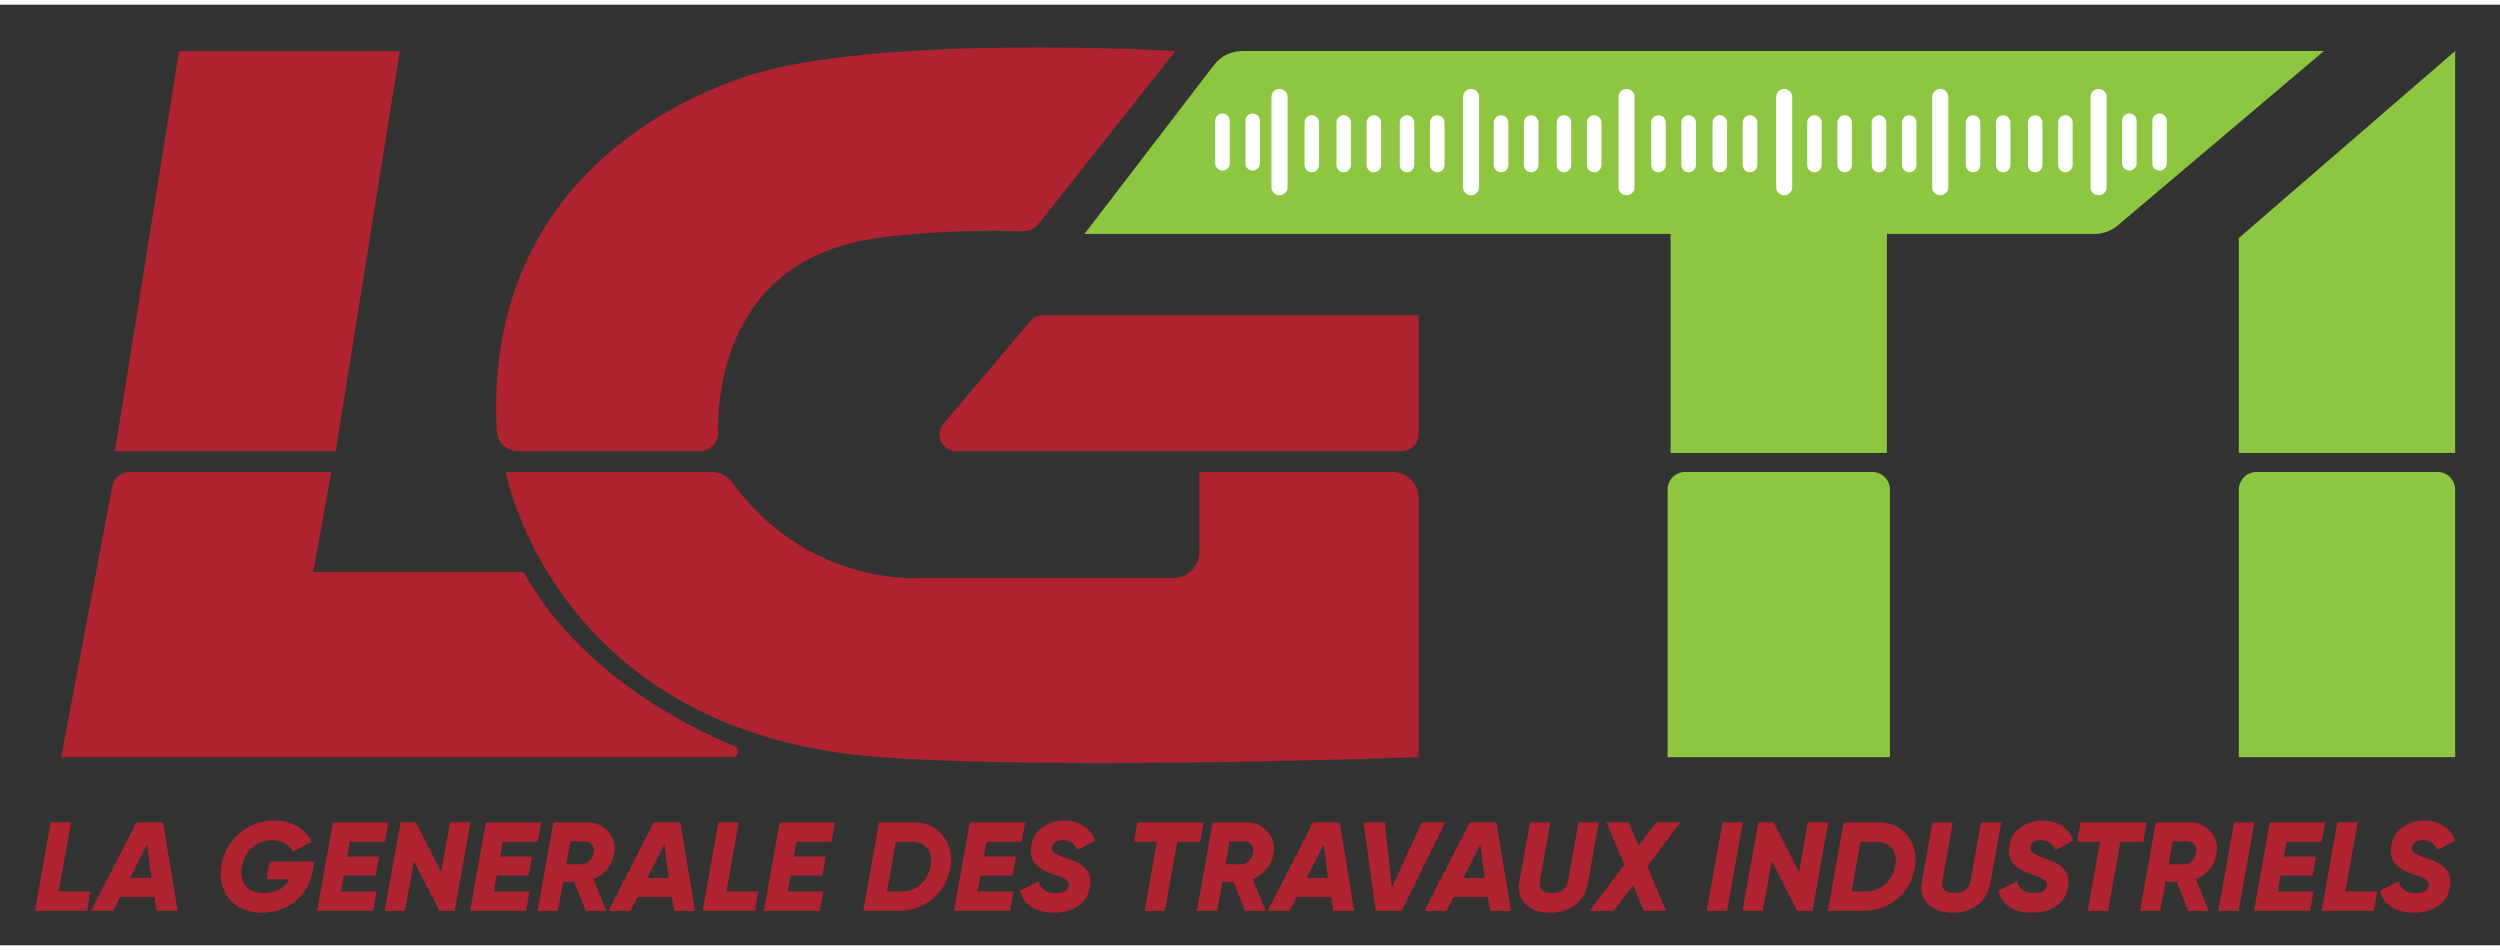 <?xml version="1.0" encoding="UTF-8"?>
<svg xmlns="http://www.w3.org/2000/svg" xmlns:xlink="http://www.w3.org/1999/xlink" width="100px" height="38px" viewBox="0 0 101 38" version="1.1">
<rect x="0" y="0" width="101" height="38" fill="#333333" stroke="none"/>
<g id="surface1">
<path style=" stroke:none;fill-rule:nonzero;fill:rgb(68.235%,13.725%,18.431%);fill-opacity:1;" d="M 7.234 1.871 L 4.645 18.035 L 13.562 18.035 L 16.152 1.871 Z M 7.234 1.871 "/>
<path style=" stroke:none;fill-rule:nonzero;fill:rgb(68.235%,13.725%,18.431%);fill-opacity:1;" d="M 4.535 19.457 L 2.473 30.398 L 29.594 30.398 C 29.844 30.398 29.91 30.059 29.68 29.961 C 27.625 29.105 23.383 26.938 21.152 22.922 L 12.656 22.922 C 12.656 22.922 13.383 18.879 13.383 18.879 L 5.23 18.879 C 4.891 18.879 4.598 19.121 4.535 19.457 Z M 4.535 19.457 "/>
<path style=" stroke:none;fill-rule:nonzero;fill:rgb(68.235%,13.725%,18.431%);fill-opacity:1;" d="M 28.273 18.035 C 28.684 18.035 29.012 17.703 29.008 17.293 C 28.988 15.348 29.516 10.191 35.555 9.41 C 38.066 9.086 40.359 9.121 41.277 9.156 C 41.547 9.164 41.805 9.047 41.973 8.836 L 47.488 1.871 C 47.488 1.871 35.133 1.145 29.953 2.957 C 24.77 4.766 19.633 9.117 20.07 17.227 C 20.094 17.68 20.465 18.035 20.914 18.035 Z M 28.273 18.035 "/>
<path style=" stroke:none;fill-rule:nonzero;fill:rgb(68.235%,13.725%,18.431%);fill-opacity:1;" d="M 20.43 18.879 C 20.43 18.879 22.383 29.441 35.555 30.398 C 42.902 30.934 57.309 30.398 57.309 30.398 L 57.309 19.926 C 57.309 19.348 56.84 18.879 56.266 18.879 L 48.453 18.879 L 48.453 22.117 C 48.453 22.695 47.984 23.16 47.406 23.16 L 37.027 23.16 C 37.012 23.16 37 23.16 36.984 23.164 C 36.672 23.176 32.488 23.285 29.586 19.309 C 29.391 19.039 29.078 18.879 28.742 18.879 Z M 20.43 18.879 "/>
<path style=" stroke:none;fill-rule:nonzero;fill:rgb(68.235%,13.725%,18.431%);fill-opacity:1;" d="M 56.641 18.035 L 38.629 18.035 C 38.059 18.035 37.746 17.367 38.117 16.93 L 41.621 12.785 C 41.75 12.633 41.938 12.547 42.133 12.547 L 57.309 12.547 L 57.309 17.363 C 57.309 17.734 57.008 18.035 56.641 18.035 Z M 56.641 18.035 "/>
<path style=" stroke:none;fill-rule:nonzero;fill:rgb(55.294%,77.647%,25.098%);fill-opacity:1;" d="M 43.812 9.262 L 67.492 9.262 L 67.492 18.109 L 76.23 18.109 L 76.23 9.262 L 84.621 9.262 C 84.961 9.262 85.289 9.141 85.551 8.922 L 93.887 1.871 L 50.188 1.871 C 49.738 1.871 49.316 2.078 49.043 2.438 Z M 43.812 9.262 "/>
<path style=" stroke:none;fill-rule:nonzero;fill:rgb(55.294%,77.647%,25.098%);fill-opacity:1;" d="M 67.371 30.398 L 76.352 30.398 L 76.352 19.582 C 76.352 19.191 76.035 18.879 75.648 18.879 L 68.074 18.879 C 67.688 18.879 67.371 19.195 67.371 19.582 Z M 67.371 30.398 "/>
<path style=" stroke:none;fill-rule:nonzero;fill:rgb(55.294%,77.647%,25.098%);fill-opacity:1;" d="M 99.188 1.871 L 90.449 9.426 L 90.449 18.109 L 99.188 18.109 Z M 99.188 1.871 "/>
<path style=" stroke:none;fill-rule:nonzero;fill:rgb(55.294%,77.647%,25.098%);fill-opacity:1;" d="M 90.449 19.594 L 90.449 30.398 L 99.188 30.398 L 99.188 19.594 C 99.188 19.199 98.875 18.879 98.488 18.879 L 91.152 18.879 C 90.766 18.879 90.449 19.199 90.449 19.594 Z M 90.449 19.594 "/>
<path style=" stroke:none;fill-rule:nonzero;fill:rgb(68.235%,13.725%,18.431%);fill-opacity:1;" d="M 2.371 35.824 L 3.66 35.824 L 3.52 36.609 L 1.41 36.609 L 1.551 35.82 L 2.047 33.031 L 2.871 33.031 Z M 2.371 35.824 "/>
<path style=" stroke:none;fill-rule:nonzero;fill:rgb(68.235%,13.725%,18.431%);fill-opacity:1;" d="M 6.332 36.609 L 6.238 36.047 L 4.855 36.047 L 4.57 36.609 L 3.676 36.609 L 5.516 33.031 L 6.586 33.031 L 7.18 36.609 Z M 5.25 35.281 L 6.113 35.281 L 5.941 33.926 Z M 5.25 35.281 "/>
<path style=" stroke:none;fill-rule:nonzero;fill:rgb(68.235%,13.725%,18.431%);fill-opacity:1;" d="M 12.699 34.617 L 12.648 34.926 C 12.555 35.473 12.316 35.902 11.934 36.215 C 11.551 36.527 11.09 36.684 10.555 36.684 C 10.02 36.684 9.57 36.496 9.266 36.125 C 8.961 35.754 8.855 35.305 8.945 34.77 C 9.035 34.246 9.277 33.812 9.68 33.473 C 10.078 33.133 10.547 32.961 11.082 32.961 C 11.438 32.961 11.746 33.039 12.004 33.188 C 12.262 33.336 12.457 33.547 12.59 33.82 L 11.832 34.215 C 11.668 33.91 11.387 33.758 10.992 33.758 C 10.68 33.758 10.414 33.855 10.188 34.051 C 9.965 34.246 9.824 34.504 9.77 34.82 C 9.711 35.141 9.762 35.398 9.918 35.594 C 10.078 35.789 10.32 35.887 10.637 35.887 C 11.152 35.887 11.504 35.699 11.695 35.332 L 10.766 35.332 L 10.891 34.617 Z M 12.699 34.617 "/>
<path style=" stroke:none;fill-rule:nonzero;fill:rgb(68.235%,13.725%,18.431%);fill-opacity:1;" d="M 15.547 33.82 L 14.129 33.82 L 14.023 34.418 L 15.316 34.418 L 15.176 35.184 L 13.887 35.184 L 13.773 35.824 L 15.215 35.824 L 15.074 36.609 L 12.812 36.609 L 13.449 33.035 L 15.684 33.035 Z M 15.547 33.82 "/>
<path style=" stroke:none;fill-rule:nonzero;fill:rgb(68.235%,13.725%,18.431%);fill-opacity:1;" d="M 15.539 36.609 L 16.184 33.031 L 16.797 33.031 L 17.828 35.043 L 18.18 33.031 L 19.004 33.031 L 18.371 36.609 L 17.754 36.609 L 16.723 34.602 L 16.359 36.609 Z M 15.539 36.609 "/>
<path style=" stroke:none;fill-rule:nonzero;fill:rgb(68.235%,13.725%,18.431%);fill-opacity:1;" d="M 21.723 33.82 L 20.309 33.82 L 20.203 34.418 L 21.492 34.418 L 21.355 35.184 L 20.066 35.184 L 19.949 35.824 L 21.391 35.824 L 21.254 36.609 L 18.992 36.609 L 19.629 33.035 L 21.863 33.035 Z M 21.723 33.82 "/>
<path style=" stroke:none;fill-rule:nonzero;fill:rgb(68.235%,13.725%,18.431%);fill-opacity:1;" d="M 24.812 34.312 C 24.77 34.551 24.672 34.758 24.523 34.934 C 24.379 35.105 24.195 35.238 23.973 35.324 L 24.5 36.609 L 23.664 36.609 L 23.195 35.434 L 22.75 35.438 L 22.539 36.609 L 21.719 36.609 L 22.355 33.035 L 23.742 33.035 C 24.086 33.035 24.367 33.16 24.582 33.418 C 24.797 33.676 24.875 33.973 24.812 34.312 Z M 23.816 34.594 C 23.906 34.508 23.965 34.395 23.988 34.262 C 24.012 34.129 23.992 34.02 23.922 33.93 C 23.852 33.844 23.746 33.801 23.609 33.801 L 23.043 33.801 L 22.875 34.727 L 23.496 34.727 C 23.617 34.727 23.727 34.684 23.816 34.594 Z M 23.816 34.594 "/>
<path style=" stroke:none;fill-rule:nonzero;fill:rgb(68.235%,13.725%,18.431%);fill-opacity:1;" d="M 27.234 36.609 L 27.141 36.047 L 25.758 36.047 L 25.469 36.609 L 24.578 36.609 L 26.414 33.031 L 27.484 33.031 L 28.078 36.609 L 27.23 36.609 Z M 26.148 35.281 L 27.012 35.281 L 26.844 33.926 Z M 26.148 35.281 "/>
<path style=" stroke:none;fill-rule:nonzero;fill:rgb(68.235%,13.725%,18.431%);fill-opacity:1;" d="M 29.348 35.824 L 30.633 35.824 L 30.496 36.609 L 28.387 36.609 L 28.527 35.82 L 29.023 33.031 L 29.844 33.031 Z M 29.348 35.824 "/>
<path style=" stroke:none;fill-rule:nonzero;fill:rgb(68.235%,13.725%,18.431%);fill-opacity:1;" d="M 33.594 33.82 L 32.176 33.82 L 32.07 34.418 L 33.363 34.418 L 33.223 35.184 L 31.934 35.184 L 31.82 35.824 L 33.262 35.824 L 33.121 36.609 L 30.859 36.609 L 31.496 33.035 L 33.73 33.035 Z M 33.594 33.82 "/>
<path style=" stroke:none;fill-rule:nonzero;fill:rgb(68.235%,13.725%,18.431%);fill-opacity:1;" d="M 36.953 33.035 C 37.426 33.035 37.809 33.215 38.094 33.574 C 38.379 33.938 38.48 34.371 38.391 34.875 C 38.301 35.379 38.062 35.797 37.68 36.121 C 37.293 36.449 36.84 36.609 36.32 36.609 L 34.875 36.609 L 35.512 33.035 Z M 37.594 34.797 C 37.648 34.492 37.602 34.254 37.457 34.082 C 37.312 33.906 37.098 33.82 36.809 33.82 L 36.191 33.82 L 35.836 35.824 L 36.402 35.824 C 36.707 35.824 36.969 35.73 37.184 35.543 C 37.402 35.355 37.535 35.105 37.594 34.797 Z M 37.594 34.797 "/>
<path style=" stroke:none;fill-rule:nonzero;fill:rgb(68.235%,13.725%,18.431%);fill-opacity:1;" d="M 41.273 33.82 L 39.859 33.82 L 39.75 34.418 L 41.043 34.418 L 40.906 35.184 L 39.617 35.184 L 39.5 35.824 L 40.941 35.824 L 40.805 36.609 L 38.539 36.609 L 39.18 33.035 L 41.414 33.035 Z M 41.273 33.82 "/>
<path style=" stroke:none;fill-rule:nonzero;fill:rgb(68.235%,13.725%,18.431%);fill-opacity:1;" d="M 42.578 36.684 C 42.199 36.684 41.895 36.602 41.656 36.445 C 41.422 36.285 41.273 36.07 41.207 35.797 L 41.957 35.414 C 42.047 35.734 42.277 35.895 42.648 35.895 C 42.965 35.895 43.141 35.793 43.18 35.594 C 43.199 35.492 43.164 35.41 43.074 35.352 C 42.984 35.293 42.82 35.223 42.594 35.145 C 42.254 35.031 42 34.887 41.832 34.711 C 41.668 34.535 41.609 34.289 41.664 33.973 C 41.719 33.641 41.875 33.387 42.129 33.219 C 42.383 33.047 42.676 32.961 43.008 32.961 C 43.305 32.961 43.562 33.031 43.777 33.172 C 43.996 33.312 44.152 33.512 44.246 33.77 L 43.523 34.148 C 43.398 33.883 43.203 33.75 42.938 33.75 C 42.812 33.75 42.715 33.773 42.641 33.824 C 42.566 33.875 42.52 33.941 42.504 34.02 C 42.484 34.117 42.516 34.199 42.605 34.262 C 42.691 34.324 42.844 34.395 43.059 34.473 C 43.125 34.5 43.18 34.52 43.223 34.531 C 43.266 34.547 43.316 34.57 43.379 34.594 C 43.441 34.621 43.492 34.645 43.531 34.664 C 43.57 34.688 43.617 34.715 43.672 34.746 C 43.723 34.781 43.766 34.812 43.801 34.848 C 43.832 34.879 43.867 34.918 43.902 34.961 C 43.938 35.004 43.965 35.051 43.984 35.102 C 44.004 35.148 44.02 35.203 44.035 35.258 C 44.047 35.316 44.055 35.375 44.051 35.445 C 44.051 35.512 44.043 35.586 44.027 35.664 C 43.969 35.992 43.812 36.242 43.551 36.418 C 43.293 36.594 42.969 36.68 42.578 36.68 Z M 42.578 36.684 "/>
<path style=" stroke:none;fill-rule:nonzero;fill:rgb(68.235%,13.725%,18.431%);fill-opacity:1;" d="M 48.625 33.035 L 48.488 33.82 L 47.562 33.82 L 47.062 36.609 L 46.242 36.609 L 46.738 33.82 L 45.812 33.82 L 45.953 33.035 Z M 48.625 33.035 "/>
<path style=" stroke:none;fill-rule:nonzero;fill:rgb(68.235%,13.725%,18.431%);fill-opacity:1;" d="M 51.449 34.312 C 51.402 34.551 51.309 34.758 51.16 34.934 C 51.012 35.105 50.828 35.238 50.609 35.324 L 51.133 36.609 L 50.301 36.609 L 49.832 35.434 L 49.383 35.438 L 49.176 36.609 L 48.352 36.609 L 48.992 33.035 L 50.379 33.035 C 50.719 33.035 51 33.16 51.215 33.418 C 51.434 33.676 51.508 33.973 51.449 34.312 Z M 50.453 34.594 C 50.543 34.508 50.602 34.395 50.625 34.262 C 50.648 34.129 50.625 34.02 50.555 33.93 C 50.484 33.844 50.379 33.801 50.242 33.801 L 49.676 33.801 L 49.512 34.727 L 50.129 34.727 C 50.254 34.727 50.359 34.684 50.453 34.594 Z M 50.453 34.594 "/>
<path style=" stroke:none;fill-rule:nonzero;fill:rgb(68.235%,13.725%,18.431%);fill-opacity:1;" d="M 53.867 36.609 L 53.773 36.047 L 52.391 36.047 L 52.102 36.609 L 51.211 36.609 L 53.051 33.031 L 54.121 33.031 L 54.711 36.609 Z M 52.785 35.281 L 53.648 35.281 L 53.477 33.926 Z M 52.785 35.281 "/>
<path style=" stroke:none;fill-rule:nonzero;fill:rgb(68.235%,13.725%,18.431%);fill-opacity:1;" d="M 55.578 36.609 L 55.09 33.031 L 55.949 33.031 L 56.23 35.664 L 57.441 33.031 L 58.383 33.031 L 56.629 36.609 Z M 55.578 36.609 "/>
<path style=" stroke:none;fill-rule:nonzero;fill:rgb(68.235%,13.725%,18.431%);fill-opacity:1;" d="M 60.199 36.609 L 60.105 36.047 L 58.723 36.047 L 58.438 36.609 L 57.543 36.609 L 59.383 33.031 L 60.453 33.031 L 61.047 36.609 Z M 59.117 35.281 L 59.98 35.281 L 59.809 33.926 Z M 59.117 35.281 "/>
<path style=" stroke:none;fill-rule:nonzero;fill:rgb(68.235%,13.725%,18.431%);fill-opacity:1;" d="M 62.633 36.684 C 62.199 36.684 61.867 36.566 61.633 36.336 C 61.398 36.105 61.312 35.812 61.379 35.457 L 61.812 33.035 L 62.633 33.035 L 62.215 35.383 C 62.156 35.719 62.316 35.887 62.695 35.887 C 63.074 35.887 63.293 35.719 63.352 35.383 L 63.77 33.035 L 64.59 33.035 L 64.156 35.453 C 64.082 35.859 63.91 36.168 63.637 36.371 C 63.359 36.578 63.027 36.684 62.633 36.684 Z M 62.633 36.684 "/>
<path style=" stroke:none;fill-rule:nonzero;fill:rgb(68.235%,13.725%,18.431%);fill-opacity:1;" d="M 67.887 33.035 L 66.551 34.812 L 67.309 36.609 L 66.41 36.609 L 65.973 35.574 L 65.195 36.609 L 64.219 36.609 L 65.625 34.742 L 64.902 33.031 L 65.797 33.031 L 66.195 33.98 L 66.91 33.031 L 67.887 33.031 Z M 67.887 33.035 "/>
<path style=" stroke:none;fill-rule:nonzero;fill:rgb(68.235%,13.725%,18.431%);fill-opacity:1;" d="M 69.59 33.035 L 70.41 33.035 L 69.773 36.609 L 68.953 36.609 Z M 69.59 33.035 "/>
<path style=" stroke:none;fill-rule:nonzero;fill:rgb(68.235%,13.725%,18.431%);fill-opacity:1;" d="M 70.395 36.609 L 71.039 33.031 L 71.652 33.031 L 72.684 35.043 L 73.035 33.031 L 73.859 33.031 L 73.227 36.609 L 72.609 36.609 L 71.578 34.602 L 71.215 36.609 Z M 70.395 36.609 "/>
<path style=" stroke:none;fill-rule:nonzero;fill:rgb(68.235%,13.725%,18.431%);fill-opacity:1;" d="M 75.926 33.035 C 76.398 33.035 76.777 33.215 77.066 33.574 C 77.352 33.938 77.449 34.371 77.359 34.875 C 77.27 35.379 77.035 35.797 76.648 36.121 C 76.266 36.449 75.812 36.609 75.289 36.609 L 73.844 36.609 L 74.484 33.035 Z M 76.562 34.797 C 76.621 34.492 76.574 34.254 76.43 34.082 C 76.285 33.906 76.07 33.82 75.781 33.82 L 75.164 33.82 L 74.805 35.824 L 75.375 35.824 C 75.68 35.824 75.941 35.73 76.156 35.543 C 76.375 35.355 76.508 35.105 76.562 34.797 Z M 76.562 34.797 "/>
<path style=" stroke:none;fill-rule:nonzero;fill:rgb(68.235%,13.725%,18.431%);fill-opacity:1;" d="M 78.891 36.684 C 78.461 36.684 78.125 36.566 77.891 36.336 C 77.656 36.105 77.57 35.812 77.637 35.457 L 78.074 33.035 L 78.895 33.035 L 78.477 35.383 C 78.418 35.719 78.578 35.887 78.957 35.887 C 79.336 35.887 79.555 35.719 79.613 35.383 L 80.031 33.035 L 80.852 33.035 L 80.414 35.453 C 80.344 35.859 80.168 36.168 79.895 36.371 C 79.621 36.578 79.285 36.684 78.891 36.684 Z M 78.891 36.684 "/>
<path style=" stroke:none;fill-rule:nonzero;fill:rgb(68.235%,13.725%,18.431%);fill-opacity:1;" d="M 82.094 36.684 C 81.715 36.684 81.41 36.602 81.176 36.445 C 80.938 36.285 80.789 36.07 80.723 35.797 L 81.477 35.414 C 81.566 35.734 81.797 35.895 82.168 35.895 C 82.48 35.895 82.66 35.793 82.695 35.594 C 82.719 35.492 82.68 35.41 82.59 35.352 C 82.5 35.293 82.34 35.223 82.109 35.145 C 81.77 35.031 81.516 34.887 81.352 34.711 C 81.184 34.535 81.129 34.289 81.184 33.973 C 81.238 33.641 81.391 33.387 81.645 33.219 C 81.898 33.047 82.195 32.961 82.527 32.961 C 82.82 32.961 83.078 33.031 83.297 33.172 C 83.516 33.312 83.668 33.512 83.762 33.77 L 83.039 34.148 C 82.914 33.883 82.719 33.75 82.453 33.75 C 82.332 33.75 82.23 33.773 82.156 33.824 C 82.082 33.875 82.039 33.941 82.02 34.02 C 82 34.117 82.035 34.199 82.121 34.262 C 82.211 34.324 82.359 34.395 82.578 34.473 C 82.641 34.5 82.695 34.52 82.738 34.531 C 82.781 34.547 82.836 34.57 82.895 34.594 C 82.957 34.621 83.008 34.645 83.047 34.664 C 83.086 34.688 83.133 34.715 83.188 34.746 C 83.238 34.781 83.285 34.812 83.316 34.848 C 83.348 34.879 83.383 34.918 83.418 34.961 C 83.457 35.004 83.484 35.051 83.5 35.102 C 83.52 35.148 83.535 35.203 83.551 35.258 C 83.562 35.316 83.57 35.375 83.57 35.445 C 83.566 35.512 83.559 35.586 83.547 35.664 C 83.488 35.992 83.328 36.242 83.07 36.418 C 82.809 36.594 82.484 36.68 82.094 36.68 Z M 82.094 36.684 "/>
<path style=" stroke:none;fill-rule:nonzero;fill:rgb(68.235%,13.725%,18.431%);fill-opacity:1;" d="M 86.727 33.035 L 86.59 33.82 L 85.664 33.82 L 85.164 36.609 L 84.344 36.609 L 84.84 33.82 L 83.914 33.82 L 84.055 33.035 Z M 86.727 33.035 "/>
<path style=" stroke:none;fill-rule:nonzero;fill:rgb(68.235%,13.725%,18.431%);fill-opacity:1;" d="M 89.551 34.312 C 89.504 34.551 89.41 34.758 89.262 34.934 C 89.113 35.105 88.93 35.238 88.711 35.324 L 89.234 36.609 L 88.402 36.609 L 87.934 35.434 L 87.484 35.438 L 87.277 36.609 L 86.457 36.609 L 87.094 33.035 L 88.48 33.035 C 88.824 33.035 89.102 33.16 89.316 33.418 C 89.535 33.676 89.613 33.973 89.551 34.312 Z M 88.555 34.594 C 88.645 34.508 88.703 34.395 88.727 34.262 C 88.75 34.129 88.727 34.02 88.656 33.93 C 88.586 33.844 88.484 33.801 88.344 33.801 L 87.777 33.801 L 87.613 34.727 L 88.23 34.727 C 88.355 34.727 88.461 34.684 88.555 34.594 Z M 88.555 34.594 "/>
<path style=" stroke:none;fill-rule:nonzero;fill:rgb(68.235%,13.725%,18.431%);fill-opacity:1;" d="M 90.258 33.035 L 91.078 33.035 L 90.441 36.609 L 89.621 36.609 Z M 90.258 33.035 "/>
<path style=" stroke:none;fill-rule:nonzero;fill:rgb(68.235%,13.725%,18.431%);fill-opacity:1;" d="M 93.797 33.82 L 92.383 33.82 L 92.273 34.418 L 93.566 34.418 L 93.43 35.184 L 92.137 35.184 L 92.023 35.824 L 93.465 35.824 L 93.328 36.609 L 91.062 36.609 L 91.699 33.035 L 93.938 33.035 Z M 93.797 33.82 "/>
<path style=" stroke:none;fill-rule:nonzero;fill:rgb(68.235%,13.725%,18.431%);fill-opacity:1;" d="M 94.754 35.824 L 96.039 35.824 L 95.902 36.609 L 93.793 36.609 L 93.934 35.82 L 94.43 33.031 L 95.25 33.031 Z M 94.754 35.824 "/>
<path style=" stroke:none;fill-rule:nonzero;fill:rgb(68.235%,13.725%,18.431%);fill-opacity:1;" d="M 97.52 36.684 C 97.141 36.684 96.836 36.602 96.602 36.445 C 96.367 36.285 96.215 36.07 96.152 35.797 L 96.902 35.414 C 96.992 35.734 97.223 35.895 97.594 35.895 C 97.906 35.895 98.086 35.793 98.121 35.594 C 98.145 35.492 98.109 35.41 98.016 35.352 C 97.926 35.293 97.766 35.223 97.535 35.145 C 97.195 35.031 96.941 34.887 96.777 34.711 C 96.609 34.535 96.555 34.289 96.609 33.973 C 96.664 33.641 96.816 33.387 97.07 33.219 C 97.328 33.047 97.621 32.961 97.953 32.961 C 98.246 32.961 98.504 33.031 98.723 33.172 C 98.941 33.312 99.094 33.512 99.188 33.77 L 98.469 34.148 C 98.34 33.883 98.145 33.75 97.879 33.75 C 97.758 33.75 97.656 33.773 97.586 33.824 C 97.512 33.875 97.465 33.941 97.449 34.02 C 97.426 34.117 97.461 34.199 97.547 34.262 C 97.637 34.324 97.789 34.395 98.004 34.473 C 98.07 34.5 98.121 34.52 98.164 34.531 C 98.207 34.547 98.262 34.57 98.324 34.594 C 98.383 34.621 98.434 34.645 98.473 34.664 C 98.512 34.688 98.559 34.715 98.613 34.746 C 98.668 34.781 98.711 34.812 98.742 34.848 C 98.773 34.879 98.809 34.918 98.844 34.961 C 98.883 35.004 98.91 35.051 98.926 35.102 C 98.945 35.148 98.965 35.203 98.977 35.258 C 98.992 35.316 98.996 35.375 98.996 35.445 C 98.992 35.512 98.984 35.586 98.973 35.664 C 98.914 35.992 98.754 36.242 98.496 36.418 C 98.234 36.594 97.91 36.68 97.52 36.68 Z M 97.52 36.684 "/>
<path style=" stroke:none;fill-rule:nonzero;fill:rgb(100%,100%,100%);fill-opacity:1;" d="M 51.691 3.402 C 51.871 3.402 52.02 3.547 52.02 3.727 L 52.02 7.375 C 52.02 7.555 51.871 7.699 51.691 7.699 C 51.512 7.699 51.367 7.555 51.367 7.375 L 51.367 3.727 C 51.367 3.547 51.512 3.402 51.691 3.402 Z M 51.691 3.402 "/>
<path style=" stroke:none;fill-rule:nonzero;fill:rgb(100%,100%,100%);fill-opacity:1;" d="M 59.43 3.402 C 59.609 3.402 59.754 3.547 59.754 3.727 L 59.754 7.375 C 59.754 7.555 59.609 7.699 59.43 7.699 C 59.25 7.699 59.105 7.555 59.105 7.375 L 59.105 3.727 C 59.105 3.547 59.25 3.402 59.43 3.402 Z M 59.43 3.402 "/>
<path style=" stroke:none;fill-rule:nonzero;fill:rgb(100%,100%,100%);fill-opacity:1;" d="M 65.711 3.402 C 65.891 3.402 66.035 3.547 66.035 3.727 L 66.035 7.375 C 66.035 7.555 65.891 7.699 65.711 7.699 C 65.531 7.699 65.387 7.555 65.387 7.375 L 65.387 3.727 C 65.387 3.547 65.531 3.402 65.711 3.402 Z M 65.711 3.402 "/>
<path style=" stroke:none;fill-rule:nonzero;fill:rgb(100%,100%,100%);fill-opacity:1;" d="M 72.082 3.402 C 72.262 3.402 72.406 3.547 72.406 3.727 L 72.406 7.375 C 72.406 7.555 72.262 7.699 72.082 7.699 C 71.902 7.699 71.758 7.555 71.758 7.375 L 71.758 3.727 C 71.758 3.547 71.902 3.402 72.082 3.402 Z M 72.082 3.402 "/>
<path style=" stroke:none;fill-rule:nonzero;fill:rgb(100%,100%,100%);fill-opacity:1;" d="M 78.387 3.402 C 78.566 3.402 78.711 3.547 78.711 3.727 L 78.711 7.375 C 78.711 7.555 78.566 7.699 78.387 7.699 C 78.207 7.699 78.062 7.555 78.062 7.375 L 78.062 3.727 C 78.062 3.547 78.207 3.402 78.387 3.402 Z M 78.387 3.402 "/>
<path style=" stroke:none;fill-rule:nonzero;fill:rgb(100%,100%,100%);fill-opacity:1;" d="M 84.781 3.402 C 84.961 3.402 85.109 3.547 85.109 3.727 L 85.109 7.375 C 85.109 7.555 84.961 7.699 84.781 7.699 C 84.602 7.699 84.457 7.555 84.457 7.375 L 84.457 3.727 C 84.457 3.547 84.602 3.402 84.781 3.402 Z M 84.781 3.402 "/>
<path style=" stroke:none;fill-rule:nonzero;fill:rgb(100%,100%,100%);fill-opacity:1;" d="M 87.246 4.395 C 87.406 4.395 87.539 4.527 87.539 4.691 L 87.539 6.41 C 87.539 6.57 87.406 6.703 87.246 6.703 C 87.082 6.703 86.953 6.57 86.953 6.41 L 86.953 4.691 C 86.953 4.527 87.082 4.395 87.246 4.395 Z M 87.246 4.395 "/>
<path style=" stroke:none;fill-rule:nonzero;fill:rgb(100%,100%,100%);fill-opacity:1;" d="M 86.027 4.395 C 86.188 4.395 86.32 4.527 86.32 4.691 L 86.32 6.41 C 86.32 6.57 86.188 6.703 86.027 6.703 C 85.863 6.703 85.73 6.57 85.73 6.41 L 85.73 4.691 C 85.73 4.527 85.863 4.395 86.027 4.395 Z M 86.027 4.395 "/>
<path style=" stroke:none;fill-rule:nonzero;fill:rgb(100%,100%,100%);fill-opacity:1;" d="M 83.441 4.465 C 83.605 4.465 83.734 4.598 83.734 4.758 L 83.734 6.477 C 83.734 6.641 83.605 6.77 83.441 6.77 C 83.281 6.77 83.148 6.641 83.148 6.477 L 83.148 4.758 C 83.148 4.598 83.281 4.465 83.441 4.465 Z M 83.441 4.465 "/>
<path style=" stroke:none;fill-rule:nonzero;fill:rgb(100%,100%,100%);fill-opacity:1;" d="M 82.223 4.465 C 82.383 4.465 82.516 4.598 82.516 4.758 L 82.516 6.477 C 82.516 6.641 82.383 6.77 82.223 6.77 C 82.059 6.77 81.93 6.641 81.93 6.477 L 81.93 4.758 C 81.93 4.598 82.059 4.465 82.223 4.465 Z M 82.223 4.465 "/>
<path style=" stroke:none;fill-rule:nonzero;fill:rgb(100%,100%,100%);fill-opacity:1;" d="M 80.93 4.465 C 81.094 4.465 81.223 4.598 81.223 4.758 L 81.223 6.477 C 81.223 6.641 81.094 6.77 80.93 6.77 C 80.77 6.77 80.637 6.641 80.637 6.477 L 80.637 4.758 C 80.637 4.598 80.77 4.465 80.93 4.465 Z M 80.93 4.465 "/>
<path style=" stroke:none;fill-rule:nonzero;fill:rgb(100%,100%,100%);fill-opacity:1;" d="M 79.711 4.465 C 79.871 4.465 80.004 4.598 80.004 4.758 L 80.004 6.477 C 80.004 6.641 79.871 6.77 79.711 6.77 C 79.547 6.77 79.418 6.641 79.418 6.477 L 79.418 4.758 C 79.418 4.598 79.547 4.465 79.711 4.465 Z M 79.711 4.465 "/>
<path style=" stroke:none;fill-rule:nonzero;fill:rgb(100%,100%,100%);fill-opacity:1;" d="M 77.133 4.465 C 77.293 4.465 77.426 4.598 77.426 4.758 L 77.426 6.477 C 77.426 6.641 77.293 6.77 77.133 6.77 C 76.969 6.77 76.84 6.641 76.84 6.477 L 76.84 4.758 C 76.84 4.598 76.969 4.465 77.133 4.465 Z M 77.133 4.465 "/>
<path style=" stroke:none;fill-rule:nonzero;fill:rgb(100%,100%,100%);fill-opacity:1;" d="M 75.914 4.465 C 76.074 4.465 76.207 4.598 76.207 4.758 L 76.207 6.477 C 76.207 6.641 76.074 6.77 75.914 6.77 C 75.75 6.77 75.617 6.641 75.617 6.477 L 75.617 4.758 C 75.617 4.598 75.75 4.465 75.914 4.465 Z M 75.914 4.465 "/>
<path style=" stroke:none;fill-rule:nonzero;fill:rgb(100%,100%,100%);fill-opacity:1;" d="M 74.523 4.465 C 74.688 4.465 74.816 4.598 74.816 4.758 L 74.816 6.477 C 74.816 6.641 74.688 6.77 74.523 6.77 C 74.363 6.77 74.23 6.641 74.23 6.477 L 74.23 4.758 C 74.23 4.598 74.363 4.465 74.523 4.465 Z M 74.523 4.465 "/>
<path style=" stroke:none;fill-rule:nonzero;fill:rgb(100%,100%,100%);fill-opacity:1;" d="M 73.305 4.465 C 73.465 4.465 73.598 4.598 73.598 4.758 L 73.598 6.477 C 73.598 6.641 73.465 6.77 73.305 6.77 C 73.141 6.77 73.012 6.641 73.012 6.477 L 73.012 4.758 C 73.012 4.598 73.141 4.465 73.305 4.465 Z M 73.305 4.465 "/>
<path style=" stroke:none;fill-rule:nonzero;fill:rgb(100%,100%,100%);fill-opacity:1;" d="M 70.699 4.465 C 70.863 4.465 70.996 4.598 70.996 4.758 L 70.996 6.477 C 70.996 6.641 70.863 6.77 70.699 6.77 C 70.539 6.77 70.406 6.641 70.406 6.477 L 70.406 4.758 C 70.406 4.598 70.539 4.465 70.699 4.465 Z M 70.699 4.465 "/>
<path style=" stroke:none;fill-rule:nonzero;fill:rgb(100%,100%,100%);fill-opacity:1;" d="M 69.48 4.465 C 69.645 4.465 69.773 4.598 69.773 4.758 L 69.773 6.477 C 69.773 6.641 69.645 6.77 69.48 6.77 C 69.32 6.77 69.188 6.641 69.188 6.477 L 69.188 4.758 C 69.188 4.598 69.32 4.465 69.48 4.465 Z M 69.48 4.465 "/>
<path style=" stroke:none;fill-rule:nonzero;fill:rgb(100%,100%,100%);fill-opacity:1;" d="M 68.223 4.465 C 68.383 4.465 68.516 4.598 68.516 4.758 L 68.516 6.477 C 68.516 6.641 68.383 6.77 68.223 6.77 C 68.059 6.77 67.926 6.641 67.926 6.477 L 67.926 4.758 C 67.926 4.598 68.059 4.465 68.223 4.465 Z M 68.223 4.465 "/>
<path style=" stroke:none;fill-rule:nonzero;fill:rgb(100%,100%,100%);fill-opacity:1;" d="M 67 4.465 C 67.164 4.465 67.297 4.598 67.297 4.758 L 67.297 6.477 C 67.297 6.641 67.164 6.77 67 6.77 C 66.84 6.77 66.707 6.641 66.707 6.477 L 66.707 4.758 C 66.707 4.598 66.84 4.465 67 4.465 Z M 67 4.465 "/>
<path style=" stroke:none;fill-rule:nonzero;fill:rgb(100%,100%,100%);fill-opacity:1;" d="M 64.406 4.465 C 64.566 4.465 64.699 4.598 64.699 4.758 L 64.699 6.477 C 64.699 6.641 64.566 6.77 64.406 6.77 C 64.242 6.77 64.109 6.641 64.109 6.477 L 64.109 4.758 C 64.109 4.598 64.242 4.465 64.406 4.465 Z M 64.406 4.465 "/>
<path style=" stroke:none;fill-rule:nonzero;fill:rgb(100%,100%,100%);fill-opacity:1;" d="M 63.184 4.465 C 63.348 4.465 63.477 4.598 63.477 4.758 L 63.477 6.477 C 63.477 6.641 63.348 6.77 63.184 6.77 C 63.023 6.77 62.891 6.641 62.891 6.477 L 62.891 4.758 C 62.891 4.598 63.023 4.465 63.184 4.465 Z M 63.184 4.465 "/>
<path style=" stroke:none;fill-rule:nonzero;fill:rgb(100%,100%,100%);fill-opacity:1;" d="M 61.863 4.465 C 62.023 4.465 62.156 4.598 62.156 4.758 L 62.156 6.477 C 62.156 6.641 62.023 6.77 61.863 6.77 C 61.699 6.77 61.566 6.641 61.566 6.477 L 61.566 4.758 C 61.566 4.598 61.699 4.465 61.863 4.465 Z M 61.863 4.465 "/>
<path style=" stroke:none;fill-rule:nonzero;fill:rgb(100%,100%,100%);fill-opacity:1;" d="M 60.641 4.465 C 60.805 4.465 60.938 4.598 60.938 4.758 L 60.938 6.477 C 60.938 6.641 60.805 6.77 60.641 6.77 C 60.48 6.77 60.348 6.641 60.348 6.477 L 60.348 4.758 C 60.348 4.598 60.48 4.465 60.641 4.465 Z M 60.641 4.465 "/>
<path style=" stroke:none;fill-rule:nonzero;fill:rgb(100%,100%,100%);fill-opacity:1;" d="M 58.062 4.465 C 58.227 4.465 58.359 4.598 58.359 4.758 L 58.359 6.477 C 58.359 6.641 58.227 6.77 58.062 6.77 C 57.902 6.77 57.77 6.641 57.77 6.477 L 57.77 4.758 C 57.77 4.598 57.902 4.465 58.062 4.465 Z M 58.062 4.465 "/>
<path style=" stroke:none;fill-rule:nonzero;fill:rgb(100%,100%,100%);fill-opacity:1;" d="M 56.844 4.465 C 57.008 4.465 57.137 4.598 57.137 4.758 L 57.137 6.477 C 57.137 6.641 57.008 6.77 56.844 6.77 C 56.684 6.77 56.551 6.641 56.551 6.477 L 56.551 4.758 C 56.551 4.598 56.684 4.465 56.844 4.465 Z M 56.844 4.465 "/>
<path style=" stroke:none;fill-rule:nonzero;fill:rgb(100%,100%,100%);fill-opacity:1;" d="M 55.504 4.465 C 55.664 4.465 55.797 4.598 55.797 4.758 L 55.797 6.477 C 55.797 6.641 55.664 6.77 55.504 6.77 C 55.34 6.77 55.211 6.641 55.211 6.477 L 55.211 4.758 C 55.211 4.598 55.34 4.465 55.504 4.465 Z M 55.504 4.465 "/>
<path style=" stroke:none;fill-rule:nonzero;fill:rgb(100%,100%,100%);fill-opacity:1;" d="M 54.285 4.465 C 54.445 4.465 54.578 4.598 54.578 4.758 L 54.578 6.477 C 54.578 6.641 54.445 6.77 54.285 6.77 C 54.121 6.77 53.992 6.641 53.992 6.477 L 53.992 4.758 C 53.992 4.598 54.121 4.465 54.285 4.465 Z M 54.285 4.465 "/>
<path style=" stroke:none;fill-rule:nonzero;fill:rgb(100%,100%,100%);fill-opacity:1;" d="M 50.609 4.395 C 50.77 4.395 50.902 4.527 50.902 4.691 L 50.902 6.41 C 50.902 6.57 50.77 6.703 50.609 6.703 C 50.445 6.703 50.316 6.57 50.316 6.41 L 50.316 4.691 C 50.316 4.527 50.445 4.395 50.609 4.395 Z M 50.609 4.395 "/>
<path style=" stroke:none;fill-rule:nonzero;fill:rgb(100%,100%,100%);fill-opacity:1;" d="M 49.387 4.395 C 49.551 4.395 49.684 4.527 49.684 4.691 L 49.684 6.41 C 49.684 6.57 49.551 6.703 49.387 6.703 C 49.227 6.703 49.094 6.57 49.094 6.41 L 49.094 4.691 C 49.094 4.527 49.227 4.395 49.387 4.395 Z M 49.387 4.395 "/>
<path style=" stroke:none;fill-rule:nonzero;fill:rgb(100%,100%,100%);fill-opacity:1;" d="M 52.996 4.465 C 53.16 4.465 53.289 4.598 53.289 4.758 L 53.289 6.477 C 53.289 6.641 53.16 6.77 52.996 6.77 C 52.836 6.77 52.703 6.641 52.703 6.477 L 52.703 4.758 C 52.703 4.598 52.836 4.465 52.996 4.465 Z M 52.996 4.465 "/>
</g>
</svg>

